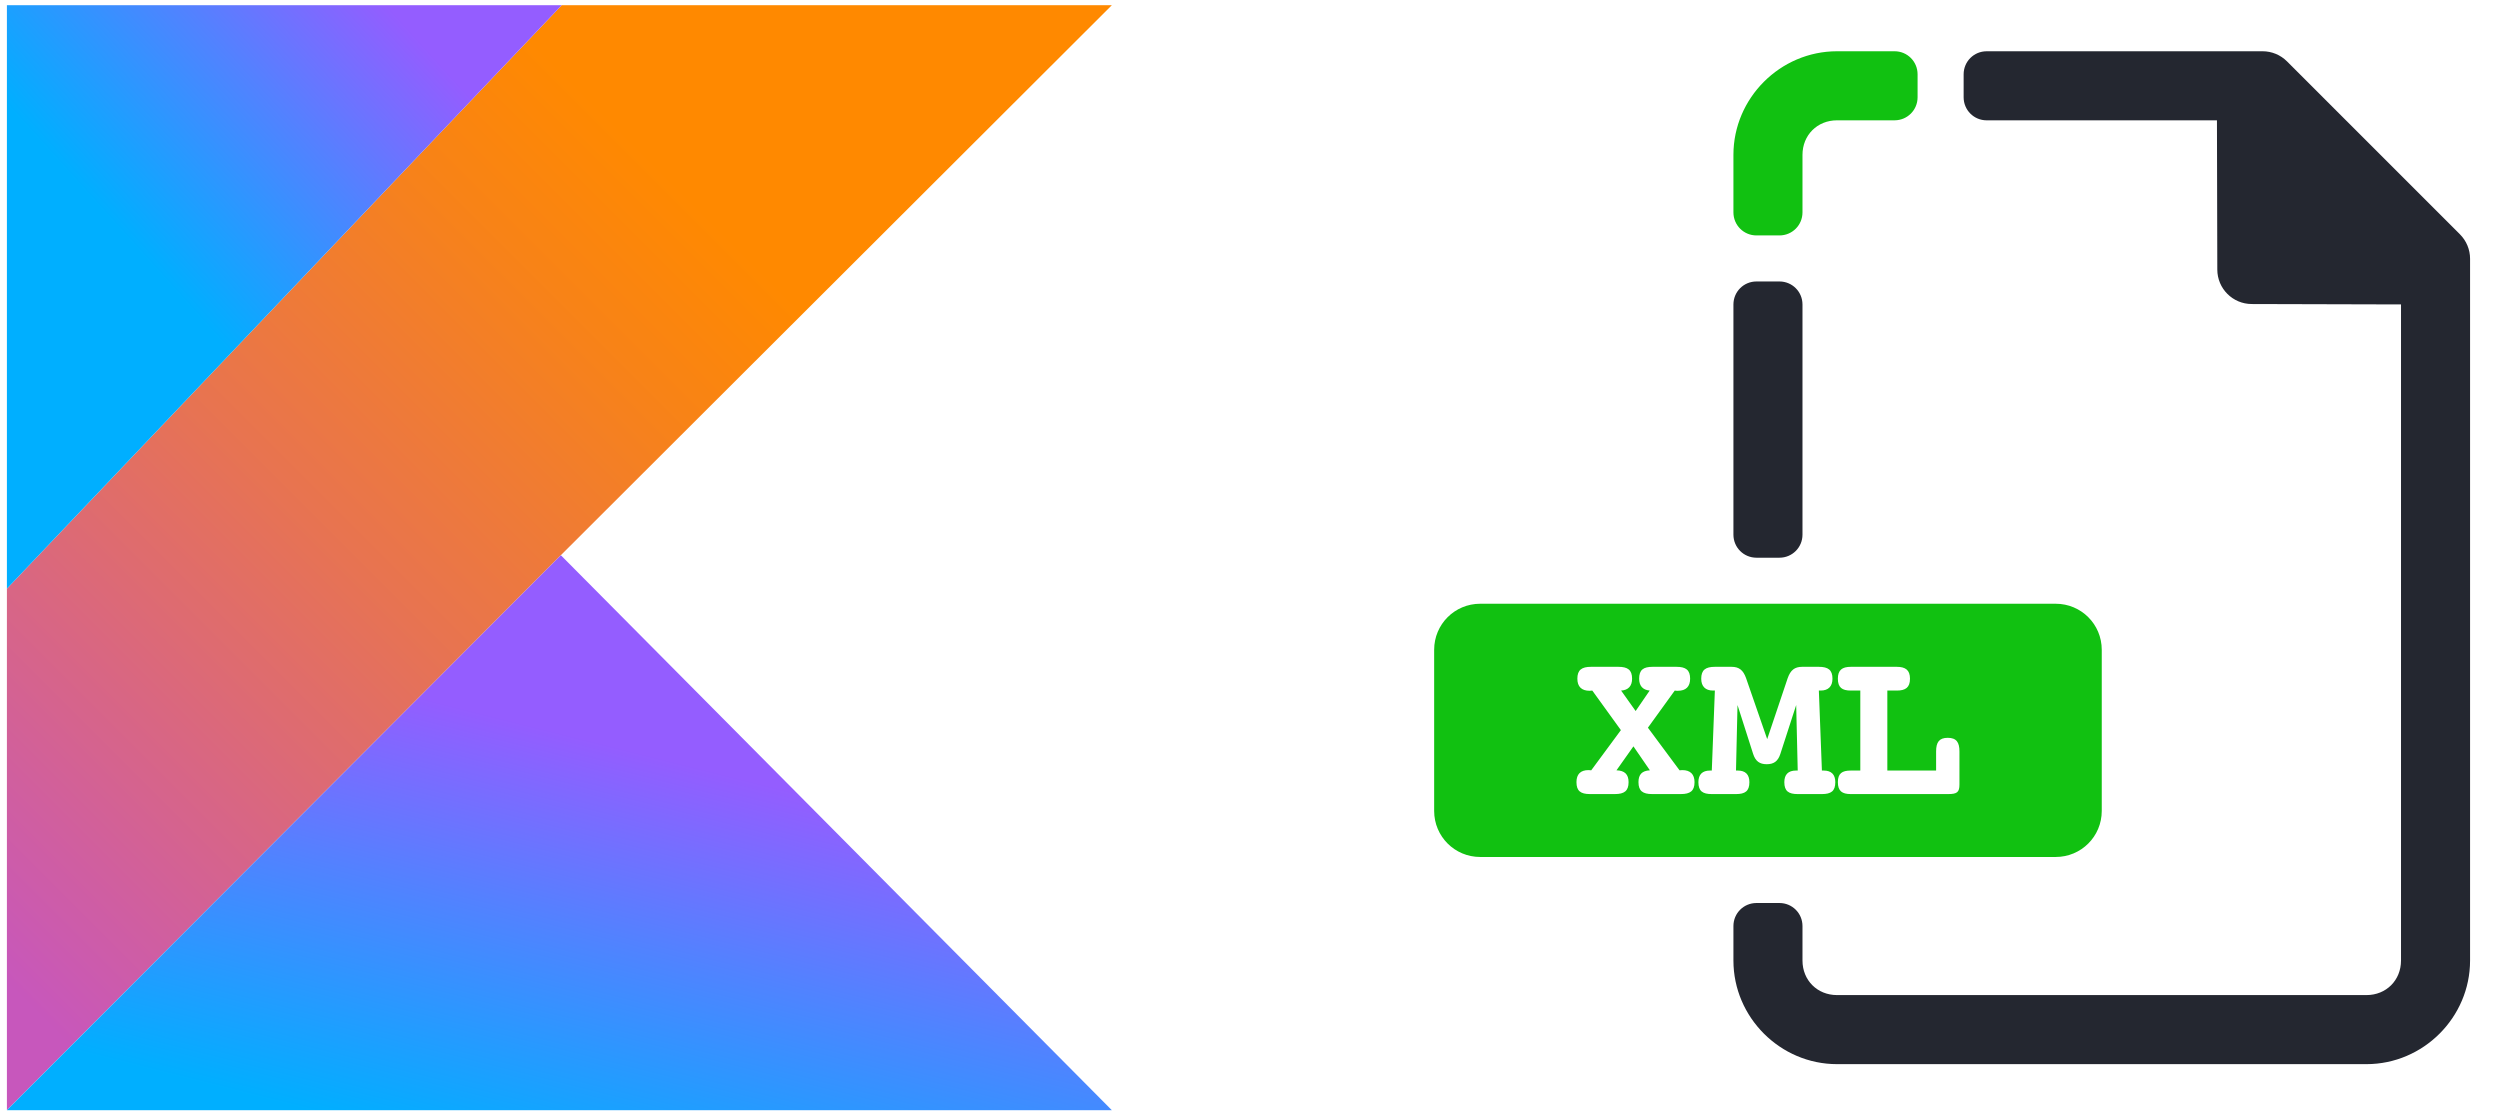<svg width="181" height="81" viewBox="0 0 181 81" fill="none" xmlns="http://www.w3.org/2000/svg">
<g clip-path="url(#clip0)">
<path d="M40.666 0.378L0.5 42.617V80.375L40.606 40.196L80.496 0.378H40.666Z" fill="url(#paint0_linear)"/>
<path d="M0.5 80.377L40.606 40.199L80.496 80.377H0.5Z" fill="url(#paint1_linear)"/>
<path d="M0.5 0.378H40.666L0.5 42.617V0.378Z" fill="url(#paint2_linear)"/>
</g>
<g clip-path="url(#clip1)">
<path d="M143.833 3.712C142.91 3.712 142.167 4.455 142.167 5.378V7.045C142.167 7.968 142.91 8.712 143.833 8.712H160.507L160.533 19.519C160.536 20.895 161.65 22.009 163.026 22.012L173.833 22.041V69.544C173.833 70.972 172.762 72.044 171.333 72.044H133C131.572 72.044 130.5 70.972 130.5 69.544V67.044C130.5 66.121 129.757 65.378 128.833 65.378H127.167C126.243 65.378 125.5 66.121 125.5 67.044V69.544C125.5 73.656 128.888 77.044 133 77.044H171.333C175.445 77.044 178.833 73.656 178.833 69.544V18.734C178.833 18.071 178.57 17.435 178.101 16.966L165.578 4.443C165.109 3.974 164.474 3.711 163.811 3.711L143.833 3.712ZM125.5 38.712C125.5 39.635 126.243 40.378 127.167 40.378H128.833C129.757 40.378 130.5 39.635 130.5 38.712V22.045C130.5 21.122 129.757 20.378 128.833 20.378H127.167C126.243 20.378 125.5 21.122 125.5 22.045V38.712Z" fill="#242730"/>
<path d="M133 3.711C128.888 3.711 125.5 7.099 125.5 11.211V15.378C125.5 16.301 126.243 17.045 127.167 17.045H128.833C129.757 17.045 130.5 16.301 130.5 15.378V11.211C130.5 9.783 131.572 8.711 133 8.711H137.167C138.09 8.711 138.833 7.968 138.833 7.045V5.378C138.833 4.455 138.09 3.711 137.167 3.711H133ZM107.167 43.711C105.32 43.711 103.833 45.198 103.833 47.045V58.711C103.833 60.558 105.32 62.045 107.167 62.045H148.833C150.68 62.045 152.167 60.558 152.167 58.711V47.045C152.167 45.198 150.68 43.711 148.833 43.711H107.167ZM115.187 48.278H117.176C117.845 48.278 118.163 48.501 118.163 49.138C118.163 49.663 117.894 49.965 117.368 49.997L118.42 51.478L119.436 49.997C118.926 49.949 118.674 49.647 118.674 49.138C118.674 48.501 118.975 48.278 119.644 48.278H121.379C122.047 48.278 122.365 48.501 122.365 49.138C122.365 49.711 122.062 50.013 121.473 50.013C121.394 50.013 121.331 50.014 121.252 49.997L119.309 52.685L121.6 55.771C121.664 55.771 121.729 55.755 121.792 55.755C122.381 55.755 122.684 56.058 122.684 56.63C122.684 57.267 122.366 57.49 121.698 57.49H119.611C118.943 57.49 118.625 57.267 118.625 56.63C118.625 56.074 118.879 55.803 119.452 55.771L118.26 54.036L117.033 55.771C117.622 55.788 117.909 56.058 117.909 56.63C117.909 57.267 117.591 57.49 116.923 57.49H115.109C114.441 57.49 114.136 57.267 114.136 56.63C114.136 56.058 114.423 55.755 115.012 55.755C115.075 55.755 115.14 55.771 115.204 55.771L117.352 52.861L115.282 49.997C115.218 49.997 115.157 50.013 115.093 50.013C114.504 50.013 114.201 49.711 114.201 49.138C114.201 48.501 114.519 48.278 115.187 48.278ZM124.156 48.278H125.367C125.908 48.278 126.211 48.516 126.418 49.105L127.945 53.513L129.426 49.105C129.633 48.516 129.933 48.278 130.474 48.278H131.685C132.353 48.278 132.671 48.501 132.671 49.138C132.671 49.695 132.369 49.997 131.812 49.997H131.685L131.906 55.788H132.033C132.59 55.788 132.876 56.074 132.876 56.631C132.876 57.284 132.559 57.491 131.906 57.491H130.155C129.502 57.491 129.185 57.284 129.185 56.631C129.185 56.074 129.471 55.788 130.028 55.788H130.155L130.044 51.045L128.899 54.58C128.723 55.122 128.421 55.329 127.912 55.329C127.403 55.329 127.101 55.122 126.926 54.58L125.796 51.045L125.686 55.788H125.813C126.37 55.788 126.656 56.074 126.656 56.631C126.656 57.284 126.338 57.491 125.686 57.491H123.934C123.282 57.491 122.964 57.284 122.964 56.631C122.964 56.074 123.25 55.788 123.807 55.788H123.934L124.156 49.997H124.029C123.472 49.997 123.169 49.695 123.169 49.138C123.169 48.501 123.487 48.278 124.156 48.278H124.156ZM133.999 48.278H137.326C137.963 48.278 138.283 48.517 138.283 49.138C138.283 49.774 137.963 49.997 137.326 49.997H136.643V55.788H140.174V54.405C140.174 53.736 140.397 53.418 141.018 53.418C141.654 53.418 141.864 53.752 141.864 54.405V56.791C141.864 57.348 141.703 57.491 141.05 57.491H133.999C133.363 57.491 133.062 57.268 133.062 56.631C133.062 55.995 133.363 55.788 133.999 55.788H134.686V49.997H133.999C133.363 49.997 133.062 49.774 133.062 49.138C133.062 48.517 133.363 48.278 133.999 48.278Z" fill="#11C111"/>
</g>
<defs>
<linearGradient id="paint0_linear" x1="-12.939" y1="73.895" x2="61.457" y2="-0.502" gradientUnits="userSpaceOnUse">
<stop offset="0.108" stop-color="#C757BC"/>
<stop offset="0.173" stop-color="#CD5CA9"/>
<stop offset="0.492" stop-color="#E8744F"/>
<stop offset="0.716" stop-color="#F88316"/>
<stop offset="0.823" stop-color="#FF8900"/>
</linearGradient>
<linearGradient id="paint1_linear" x1="26.019" y1="94.801" x2="36.808" y2="52.074" gradientUnits="userSpaceOnUse">
<stop offset="0.296" stop-color="#00AFFF"/>
<stop offset="0.694" stop-color="#5282FF"/>
<stop offset="1" stop-color="#945DFF"/>
</linearGradient>
<linearGradient id="paint2_linear" x1="-0.464" y1="22.469" x2="26.215" y2="-1.66" gradientUnits="userSpaceOnUse">
<stop offset="0.296" stop-color="#00AFFF"/>
<stop offset="0.694" stop-color="#5282FF"/>
<stop offset="1" stop-color="#945DFF"/>
</linearGradient>
<clipPath id="clip0">
<rect width="80" height="80" fill="white" transform="translate(0.5 0.378)"/>
</clipPath>
<clipPath id="clip1">
<rect width="80" height="80" fill="white" transform="translate(100.5 0.378)"/>
</clipPath>
</defs>
</svg>
